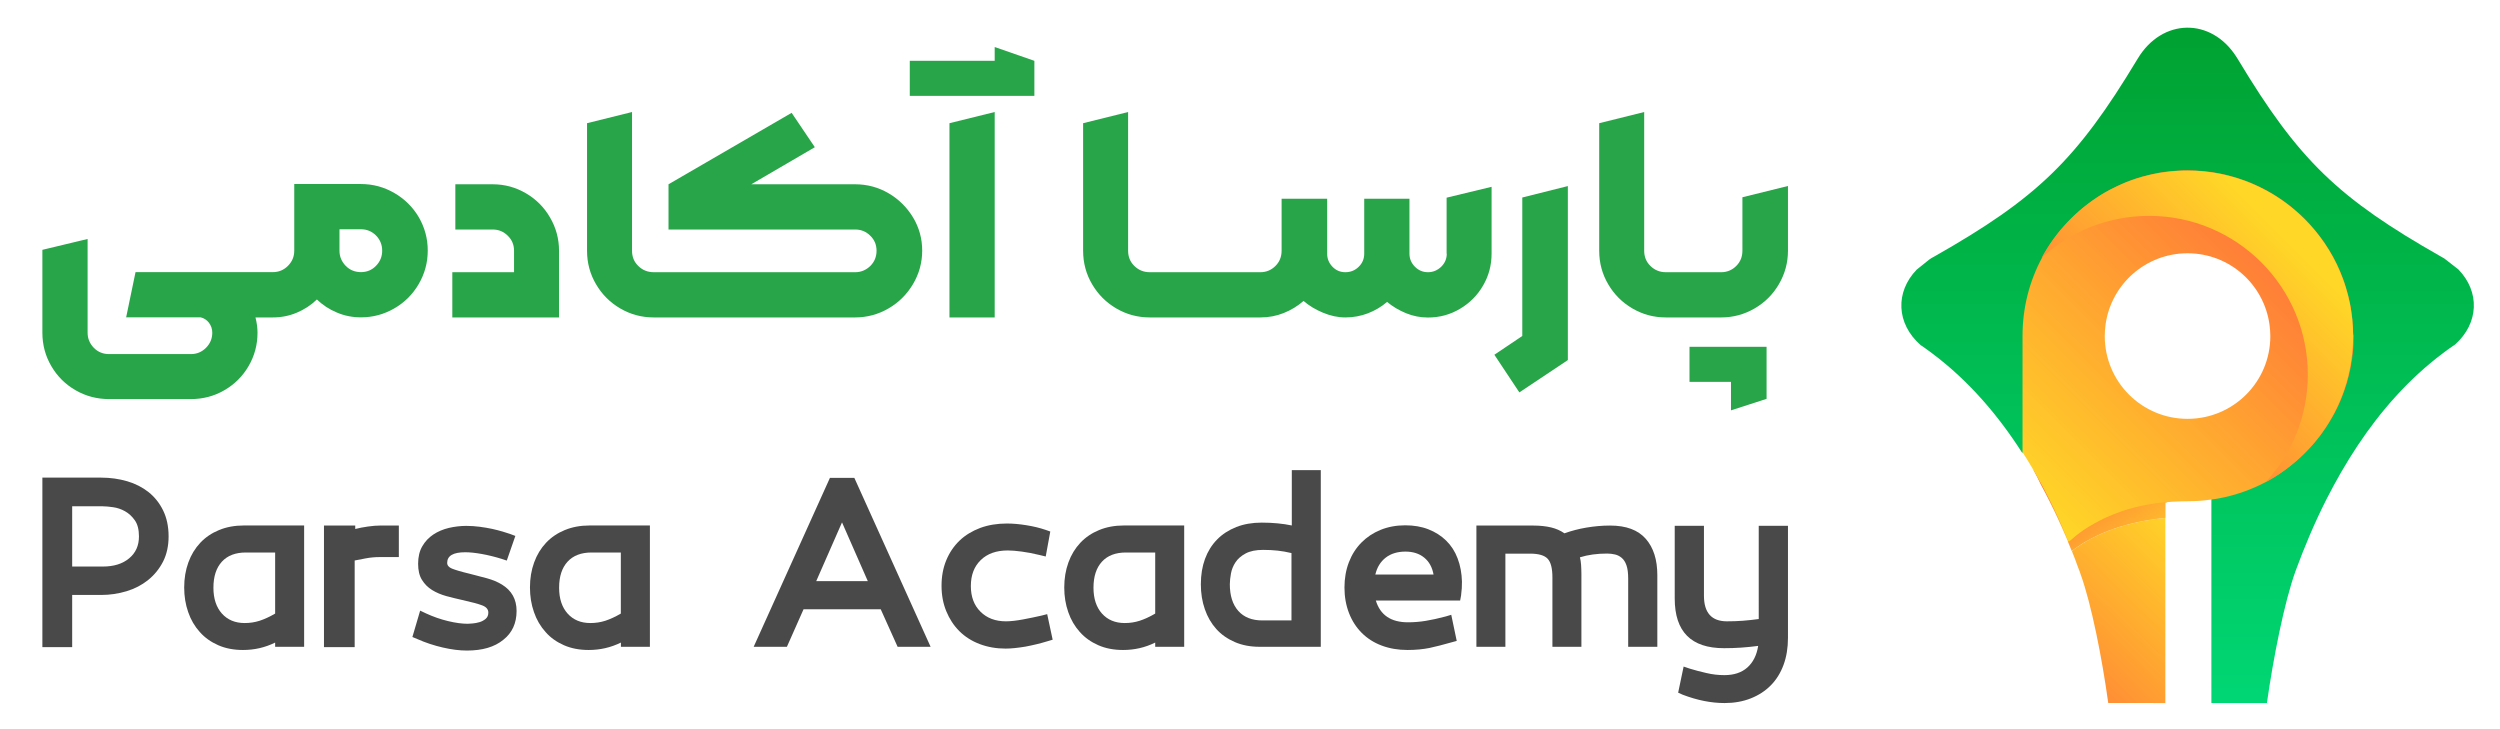 <svg xmlns="http://www.w3.org/2000/svg" xmlns:xlink="http://www.w3.org/1999/xlink" id="Layer_1" x="0px" y="0px" viewBox="0 0 306.2 89.32" style="enable-background:new 0 0 306.2 89.32;" xml:space="preserve"><style type="text/css">	.st0{fill:url(#SVGID_1_);}	.st1{fill:url(#SVGID_2_);}	.st2{fill:url(#SVGID_3_);}	.st3{opacity:0.47;fill:url(#SVGID_4_);}	.st4{fill:url(#SVGID_5_);}	.st5{fill:url(#SVGID_6_);}	.st6{fill:#28A548;}	.st7{fill:#494949;}</style><g>	<g>		<linearGradient id="SVGID_1_" gradientUnits="userSpaceOnUse" x1="267.934" y1="3.366" x2="267.934" y2="92.93">			<stop offset="1.281420e-03" style="stop-color:#00A231"></stop>			<stop offset="1" style="stop-color:#00DB7A"></stop>		</linearGradient>		<path class="st0" d="M300.73,42.17c-0.02,0.01-0.04,0.02-0.05,0.04c-0.03,0.03-0.07,0.04-0.1,0.07c-0.47,0.31-0.93,0.64-1.37,0.98   c-4.18,3.14-7.63,7.07-10.45,11.32c-1.43,2.15-2.7,4.38-3.85,6.64c-1.47,2.91-2.69,5.84-3.73,8.66   c-1.4,3.84-2.75,10.74-3.53,16.23h-6.8V61.03c0-0.93,0.14-1.83,0.41-2.69c8.02-1.63,14.06-8.71,14.06-17.21   c0-9.7-7.87-17.56-17.56-17.56c-9.7,0-17.56,7.86-17.56,17.56c0,5.41,2.44,10.24,6.28,13.46c-2.14-0.23-8.48,0.53-8.81,0.86   c0,0,0,0,0,0c-2.92-4.57-6.55-8.83-11.03-12.18c-0.45-0.34-0.89-0.66-1.35-0.97c-0.02-0.02-0.04-0.03-0.06-0.04   c-2.98-2.62-3.13-6.51-0.45-9.26c0,0,0.01-0.01,0.02-0.01c0.46-0.38,0.97-0.78,1.52-1.22c0.19-0.13,0.39-0.25,0.59-0.35   c12.63-7.17,17.45-11.85,24.84-24.11c0.02-0.04,0.06-0.09,0.08-0.13c2.99-4.98,9.01-5.05,12.08-0.22   c0.07,0.12,0.15,0.23,0.22,0.35c7.38,12.26,12.2,16.94,24.83,24.11c0.15,0.08,0.27,0.16,0.41,0.23c0.01,0,0.01,0.01,0.01,0.01   c0.62,0.48,1.19,0.93,1.71,1.33c0.01,0.01,0.01,0.02,0.02,0.02C303.75,35.73,303.62,39.56,300.73,42.17z"></path>		<g>			<linearGradient id="SVGID_2_" gradientUnits="userSpaceOnUse" x1="270.032" y1="66.052" x2="247.182" y2="89.314">				<stop offset="0" style="stop-color:#FFD727"></stop>				<stop offset="1" style="stop-color:#FF6E3B"></stop>			</linearGradient>			<path class="st1" d="M265.21,63.44v22.67l-6.99-0.01c0-0.01-0.01-0.03-0.01-0.05c-0.01-0.02-0.01-0.04-0.01-0.07    c-0.74-5.36-2.03-11.92-3.35-15.6c-0.09-0.27-0.19-0.56-0.31-0.84c-0.13-0.36-0.27-0.72-0.4-1.09c-0.12-0.32-0.25-0.63-0.38-0.96    c0.08-0.06,0.16-0.12,0.24-0.18c0.19-0.14,0.39-0.29,0.6-0.42c0.14-0.1,0.29-0.19,0.44-0.29c0.01-0.01,0.03-0.01,0.04-0.03    c0.17-0.11,0.35-0.22,0.54-0.32c0.01,0,0.01,0,0.01,0c0.19-0.12,0.39-0.22,0.59-0.32c0.22-0.12,0.44-0.23,0.68-0.34    c0.2-0.09,0.4-0.19,0.61-0.28c0.22-0.09,0.45-0.19,0.69-0.28c0.24-0.09,0.48-0.18,0.73-0.27c0.25-0.09,0.49-0.17,0.75-0.25    c0.31-0.09,0.63-0.19,0.97-0.27c0.22-0.06,0.44-0.12,0.66-0.17c1.12-0.27,2.34-0.47,3.67-0.61    C265.04,63.46,265.13,63.45,265.21,63.44z"></path>			<linearGradient id="SVGID_3_" gradientUnits="userSpaceOnUse" x1="260.652" y1="65.497" x2="258.171" y2="57.432">				<stop offset="0" style="stop-color:#FFD727"></stop>				<stop offset="1" style="stop-color:#FF6E3B"></stop>			</linearGradient>			<path class="st2" d="M267.37,57.58v3.24c-0.69,0.01-1.36,0.06-1.98,0.12v0.6c-0.06,0-0.12,0-0.17,0.01v1.88    c-0.08,0.01-0.17,0.01-0.25,0.02c-1.33,0.14-2.54,0.34-3.67,0.61c-0.22,0.05-0.45,0.11-0.66,0.17c-0.33,0.09-0.66,0.18-0.97,0.27    c-0.26,0.08-0.5,0.16-0.75,0.25c-0.25,0.08-0.49,0.17-0.73,0.27c-0.24,0.09-0.47,0.19-0.69,0.28c-0.21,0.09-0.42,0.18-0.61,0.28    c-0.24,0.11-0.46,0.22-0.68,0.34c-0.2,0.1-0.4,0.21-0.59,0.32c0,0,0,0-0.01,0c-0.19,0.1-0.37,0.21-0.54,0.32    c-0.01,0.01-0.03,0.02-0.04,0.03c-0.15,0.09-0.3,0.19-0.44,0.29c-0.21,0.13-0.4,0.27-0.6,0.42c-0.08,0.06-0.16,0.12-0.24,0.17    c-0.14-0.35-0.29-0.71-0.43-1.07c-0.02-0.04-0.04-0.09-0.06-0.14c-0.23-0.54-0.47-1.09-0.71-1.64c-0.61-1.39-1.28-2.79-2-4.17    c-0.2-0.38-0.4-0.77-0.61-1.15c-0.27-0.58-0.56-1.15-0.87-1.72H267.37z"></path>			<linearGradient id="SVGID_4_" gradientUnits="userSpaceOnUse" x1="255.47" y1="68.615" x2="263.478" y2="60.607">				<stop offset="0" style="stop-color:#FF6E3B"></stop>				<stop offset="1" style="stop-color:#FFA231"></stop>			</linearGradient>			<path class="st3" d="M265.38,60.95v0.6c-0.06,0-0.12,0-0.17,0.01v1.88c-0.08,0.01-0.17,0.01-0.25,0.02    c-1.33,0.14-2.54,0.34-3.67,0.61c-0.22,0.05-0.45,0.11-0.66,0.17c-0.33,0.09-0.66,0.18-0.97,0.27c-0.26,0.08-0.5,0.16-0.75,0.25    c-0.25,0.08-0.49,0.17-0.73,0.27c-0.24,0.09-0.47,0.19-0.69,0.28c-0.21,0.09-0.42,0.18-0.61,0.28c-0.24,0.11-0.46,0.22-0.68,0.34    c-0.2,0.1-0.4,0.21-0.59,0.32c0,0,0,0-0.01,0c-0.19,0.1-0.37,0.21-0.54,0.32c-0.01,0.01-0.03,0.02-0.04,0.03    c-0.15,0.09-0.3,0.19-0.44,0.29c-0.21,0.13-0.4,0.27-0.6,0.42c-0.08,0.06-0.16,0.12-0.24,0.17c-0.14-0.35-0.29-0.71-0.43-1.07    c-0.02-0.04-0.04-0.09-0.06-0.14c0.09-0.09,0.18-0.19,0.28-0.27c0.63-0.59,1.33-1.17,2.12-1.7c0.2-0.14,0.41-0.27,0.63-0.4    c0.22-0.14,0.45-0.27,0.69-0.4c0.17-0.1,0.35-0.19,0.53-0.28c0.31-0.17,0.63-0.32,0.96-0.47c0.26-0.12,0.53-0.23,0.81-0.34    c0.25-0.1,0.5-0.2,0.77-0.29c0.17-0.06,0.33-0.12,0.5-0.17c0.17-0.06,0.35-0.12,0.53-0.17c0.58-0.17,1.18-0.32,1.81-0.45    c0.17-0.04,0.35-0.07,0.53-0.1c0.17-0.03,0.34-0.06,0.51-0.09c0.34-0.06,0.68-0.1,1.03-0.14c0.08-0.01,0.17-0.02,0.25-0.03    C265.27,60.96,265.32,60.95,265.38,60.95L265.38,60.95z"></path>			<linearGradient id="SVGID_5_" gradientUnits="userSpaceOnUse" x1="248.001" y1="61.091" x2="282.263" y2="26.829">				<stop offset="0" style="stop-color:#FFD727"></stop>				<stop offset="1" style="stop-color:#FF6E3B"></stop>			</linearGradient>			<path class="st4" d="M288.19,40.39c-0.01-0.09-0.01-0.18-0.01-0.27c0-0.05,0-0.11-0.01-0.16c0.01-0.01,0.01-0.01,0-0.01v-0.01    c0.01-0.02,0.01-0.04,0-0.06c-0.01-0.27-0.04-0.53-0.06-0.8c-0.02-0.22-0.04-0.45-0.08-0.67c0-0.03-0.01-0.06-0.01-0.08    c-0.02-0.21-0.06-0.41-0.09-0.62c-0.02-0.14-0.04-0.29-0.08-0.43c-0.01-0.07-0.03-0.15-0.04-0.23c-0.04-0.22-0.09-0.44-0.15-0.66    c-0.04-0.18-0.09-0.36-0.14-0.53c0.01-0.01,0-0.01,0-0.01c-0.01-0.06-0.03-0.13-0.05-0.19c0.01-0.01-0.01-0.01-0.01-0.01    c0.01-0.01,0.01-0.01-0.01-0.02c0.01-0.01,0.01-0.02-0.01-0.03c0.01-0.01,0.01-0.02-0.01-0.03c-0.04-0.14-0.07-0.29-0.12-0.43    c-0.07-0.26-0.16-0.51-0.25-0.78c-0.07-0.19-0.14-0.4-0.22-0.58c-0.01-0.04-0.04-0.09-0.06-0.14c-0.01-0.05-0.04-0.1-0.06-0.15    c-0.05-0.14-0.11-0.27-0.17-0.4c0-0.01-0.01-0.02-0.01-0.04c-0.1-0.25-0.22-0.49-0.33-0.74c-0.14-0.28-0.28-0.56-0.43-0.83    c-0.03-0.04-0.05-0.08-0.08-0.13c-0.02-0.05-0.04-0.09-0.08-0.13c-0.12-0.22-0.24-0.43-0.37-0.64c-0.18-0.3-0.37-0.59-0.57-0.88    c-0.06-0.1-0.14-0.2-0.21-0.3c-0.06-0.08-0.12-0.17-0.19-0.25c-0.18-0.25-0.37-0.5-0.57-0.74c-0.07-0.09-0.15-0.19-0.23-0.28    c-0.01-0.01-0.01-0.03-0.03-0.04c-0.16-0.19-0.33-0.39-0.5-0.58c-0.17-0.19-0.35-0.38-0.53-0.56c-0.09-0.1-0.19-0.19-0.28-0.28    c-0.03-0.04-0.06-0.07-0.1-0.1c-0.1-0.11-0.2-0.2-0.3-0.29c-0.05-0.05-0.11-0.1-0.17-0.14c-0.01-0.01-0.01-0.02-0.03-0.03    c-0.06-0.06-0.13-0.12-0.19-0.17c-0.12-0.1-0.24-0.21-0.35-0.3c-0.3-0.26-0.61-0.5-0.92-0.74c-0.4-0.3-0.81-0.59-1.24-0.85    c-0.09-0.06-0.17-0.12-0.26-0.17c-0.09-0.06-0.19-0.12-0.3-0.18c-0.03-0.02-0.06-0.04-0.09-0.05c-0.19-0.12-0.39-0.23-0.58-0.33    c-0.15-0.09-0.3-0.17-0.46-0.24c-0.24-0.13-0.49-0.24-0.74-0.36c-0.12-0.06-0.25-0.12-0.37-0.17c-0.12-0.05-0.25-0.11-0.37-0.16    c-0.03-0.02-0.06-0.04-0.1-0.04c-0.16-0.07-0.32-0.14-0.5-0.19c-0.11-0.04-0.22-0.09-0.34-0.12c-0.07-0.03-0.15-0.06-0.22-0.08    c-0.04-0.01-0.07-0.02-0.11-0.04c-0.09-0.04-0.19-0.06-0.28-0.09c-0.1-0.04-0.19-0.06-0.3-0.09c-0.02-0.01-0.04-0.02-0.06-0.02    c-0.19-0.06-0.39-0.12-0.58-0.17c-0.11-0.04-0.22-0.06-0.34-0.09c-0.06-0.01-0.11-0.03-0.17-0.04c-0.11-0.04-0.22-0.06-0.33-0.08    c-0.1-0.02-0.2-0.04-0.3-0.06c-0.01,0-0.01,0-0.02-0.01c-0.22-0.05-0.44-0.09-0.66-0.12c-0.09-0.01-0.17-0.03-0.26-0.04    c-0.02,0-0.04,0-0.06-0.01c-0.06-0.01-0.13-0.02-0.2-0.03c-0.01-0.01-0.02-0.01-0.04-0.01c-0.25-0.04-0.51-0.07-0.77-0.09    c-0.22-0.03-0.45-0.04-0.67-0.05c-0.12-0.01-0.24-0.01-0.35-0.02c-0.05-0.01-0.1-0.01-0.15-0.01c-0.05,0-0.1-0.01-0.15-0.01    c-0.25-0.01-0.5-0.02-0.75-0.02c-0.38,0-0.76,0.01-1.13,0.04c-0.1,0.01-0.2,0.01-0.3,0.02c-0.08,0-0.16,0.01-0.23,0.01    c-0.05,0-0.11,0.01-0.16,0.01c-0.01,0-0.03,0-0.04,0.01h-0.04c-0.08,0-0.16,0.01-0.24,0.02c-0.02,0.01-0.04,0.01-0.06,0.01    c-0.21,0.02-0.43,0.04-0.63,0.07c-0.19,0.02-0.4,0.06-0.6,0.09c-0.16,0.02-0.32,0.05-0.47,0.09c-0.04,0.01-0.09,0.02-0.12,0.03    c-0.02,0-0.04,0.01-0.06,0.01c-0.1,0.02-0.2,0.04-0.3,0.06c-0.17,0.04-0.34,0.07-0.5,0.12c-0.13,0.04-0.26,0.07-0.39,0.11    c0-0.01-0.01-0.01-0.01-0.01c-0.02,0.01-0.04,0.01-0.06,0.02c-0.07,0.01-0.14,0.04-0.21,0.05c-0.16,0.04-0.31,0.09-0.46,0.14    c-0.06,0.02-0.13,0.04-0.19,0.06c-0.22,0.06-0.44,0.14-0.66,0.22c-0.35,0.12-0.68,0.26-1.01,0.4c-0.5,0.22-0.99,0.45-1.48,0.7    c-0.05,0.02-0.09,0.04-0.14,0.07c-0.15,0.08-0.3,0.17-0.45,0.25c-0.06,0.03-0.12,0.06-0.19,0.1c-0.12,0.07-0.24,0.14-0.35,0.21    c-0.3,0.19-0.6,0.37-0.89,0.58c-0.17,0.12-0.35,0.24-0.52,0.37c-0.2,0.14-0.4,0.3-0.59,0.45c-0.17,0.12-0.32,0.25-0.48,0.39    c-0.11,0.09-0.22,0.18-0.32,0.27c-0.11,0.09-0.22,0.19-0.32,0.29c-0.19,0.17-0.37,0.34-0.54,0.51c-0.18,0.18-0.36,0.36-0.54,0.55    c-0.3,0.32-0.59,0.64-0.87,0.97c-0.11,0.12-0.21,0.25-0.3,0.37c-0.19,0.24-0.37,0.48-0.56,0.73c-0.01,0.01-0.02,0.04-0.03,0.05    c-0.12,0.17-0.24,0.33-0.35,0.5c-0.01,0.01-0.02,0.03-0.03,0.04c-0.12,0.18-0.24,0.36-0.35,0.55c-0.24,0.37-0.46,0.76-0.67,1.15    c-1.54,2.86-2.4,6.11-2.4,9.58v14.27c0.73,1.13,1.41,2.28,2.04,3.44c0.08,0.14,0.17,0.29,0.24,0.43    c0.22,0.38,0.41,0.77,0.61,1.15c0.73,1.38,1.39,2.78,2,4.17c0.24,0.55,0.48,1.1,0.71,1.64c0.01,0.04,0.04,0.09,0.06,0.14    c0.57-0.51,1.19-1.01,1.87-1.48c0.2-0.14,0.41-0.27,0.63-0.4c0.22-0.14,0.45-0.27,0.69-0.4c0.17-0.1,0.35-0.19,0.53-0.28    c0.31-0.17,0.63-0.32,0.96-0.47c0.26-0.12,0.53-0.23,0.81-0.34c0.25-0.1,0.5-0.2,0.77-0.29c0.17-0.06,0.33-0.12,0.5-0.17    c0.17-0.06,0.35-0.12,0.53-0.17c0.58-0.17,1.18-0.32,1.81-0.45c0.17-0.04,0.35-0.07,0.53-0.1c0.17-0.03,0.34-0.06,0.51-0.09    c0.34-0.06,0.68-0.1,1.03-0.14c0.14-0.01,0.27-0.04,0.41-0.05h0.01c0.1-0.01,0.19-0.02,0.3-0.02c0.06-0.01,0.12-0.01,0.17-0.01    c0.48-0.05,0.99-0.07,1.51-0.09c0.34-0.01,0.68-0.02,1.03-0.02c0.99,0,1.98-0.07,2.92-0.22c0.11-0.01,0.21-0.03,0.32-0.04h0.01    c0.15-0.02,0.29-0.04,0.44-0.07c2.1-0.38,4.09-1.09,5.9-2.05c0,0,0.01,0,0.01-0.01c0.11-0.06,0.22-0.12,0.33-0.19    c0.26-0.14,0.51-0.3,0.76-0.45c0.03-0.02,0.05-0.04,0.07-0.05c0.04-0.02,0.09-0.05,0.13-0.08c0.11-0.06,0.22-0.14,0.33-0.22    l0.11-0.07c0.02-0.01,0.04-0.02,0.06-0.04c0.02-0.01,0.04-0.02,0.06-0.04c0.1-0.06,0.2-0.14,0.3-0.21    c0.5-0.36,0.99-0.74,1.46-1.15c0.1-0.09,0.21-0.17,0.31-0.27c0.1-0.09,0.2-0.18,0.3-0.28c0.04-0.04,0.08-0.09,0.13-0.13    c0.09-0.08,0.17-0.15,0.25-0.23c0.18-0.18,0.36-0.36,0.53-0.54c0.14-0.15,0.29-0.3,0.43-0.45c0.29-0.32,0.57-0.66,0.84-1    c0.14-0.17,0.27-0.35,0.4-0.53c0.13-0.17,0.25-0.35,0.37-0.53c0.14-0.19,0.27-0.39,0.39-0.59c0.07-0.12,0.15-0.24,0.22-0.36    c0.17-0.27,0.32-0.54,0.48-0.82c0.13-0.25,0.26-0.49,0.38-0.74c0.06-0.12,0.12-0.25,0.18-0.37s0.12-0.25,0.17-0.38    c0.12-0.26,0.22-0.52,0.32-0.79c0.07-0.19,0.14-0.37,0.21-0.56c0.09-0.25,0.17-0.5,0.25-0.75c0.04-0.12,0.08-0.25,0.12-0.37    c0.04-0.13,0.06-0.26,0.1-0.38c0.01-0.05,0.03-0.1,0.04-0.15c0.08-0.3,0.16-0.61,0.22-0.93c0.01-0.04,0.01-0.08,0.03-0.12    c0.05-0.24,0.09-0.48,0.13-0.71c0.04-0.18,0.06-0.36,0.09-0.55c0.04-0.23,0.06-0.47,0.09-0.7c0.08-0.71,0.12-1.42,0.12-2.15    C288.21,40.9,288.2,40.64,288.19,40.39z M267.93,51.3c-5.6,0-10.14-4.53-10.14-10.14c0-0.48,0.04-0.96,0.1-1.42    c0.69-4.93,4.92-8.72,10.04-8.72c5.13,0,9.36,3.8,10.04,8.74c0.06,0.45,0.1,0.93,0.1,1.41C278.07,46.77,273.54,51.3,267.93,51.3z    "></path>			<linearGradient id="SVGID_6_" gradientUnits="userSpaceOnUse" x1="255.913" y1="53.182" x2="279.843" y2="29.252">				<stop offset="0" style="stop-color:#FF6E3B"></stop>				<stop offset="1" style="stop-color:#FFD727"></stop>			</linearGradient>			<path class="st5" d="M267.93,20.89c-7.73,0-14.45,4.33-17.87,10.69c3.46-3.19,8.08-5.14,13.16-5.14    c10.73,0,19.44,8.7,19.44,19.44c0,5.08-1.95,9.7-5.14,13.16c6.37-3.42,10.69-10.14,10.69-17.87    C288.21,29.97,279.13,20.89,267.93,20.89z"></path>		</g>	</g>	<g>		<g>			<path class="st6" d="M48.3,23.64c-1.26-0.73-2.62-1.1-4.09-1.1h-8.17v8.17c0,0.72-0.26,1.34-0.77,1.85    c-0.52,0.52-1.13,0.77-1.85,0.77h-0.07H16.6l-1.15,5.54h9.14c0.41,0.1,0.74,0.32,1.01,0.67c0.26,0.35,0.4,0.75,0.4,1.21    c0,0.72-0.26,1.34-0.77,1.85c-0.52,0.52-1.13,0.77-1.85,0.77H13.36c-0.74,0-1.37-0.26-1.87-0.77c-0.5-0.52-0.76-1.13-0.76-1.85    V29.27L5.19,30.6v10.15c0,1.49,0.37,2.86,1.1,4.1c0.73,1.25,1.72,2.23,2.97,2.95c1.25,0.72,2.62,1.08,4.1,1.08h10.01    c1.49,0,2.86-0.36,4.1-1.08c1.25-0.72,2.24-1.7,2.97-2.95c0.73-1.25,1.1-2.62,1.1-4.1c0-0.58-0.08-1.2-0.25-1.87h2.05h0.07    c1.03,0,2.01-0.19,2.93-0.58c0.92-0.38,1.75-0.92,2.47-1.62c0.7,0.67,1.51,1.21,2.45,1.6c0.94,0.4,1.92,0.59,2.95,0.59    c1.46,0,2.83-0.37,4.09-1.1c1.26-0.73,2.26-1.73,2.99-2.99c0.73-1.26,1.1-2.62,1.1-4.09c0-1.46-0.37-2.83-1.1-4.09    C50.56,25.36,49.56,24.37,48.3,23.64z M46.05,32.56c-0.5,0.52-1.12,0.77-1.84,0.77c-0.74,0-1.37-0.26-1.87-0.77    c-0.5-0.52-0.76-1.13-0.76-1.85v-2.63h2.63c0.72,0,1.33,0.25,1.84,0.76c0.5,0.5,0.76,1.13,0.76,1.87    C46.81,31.43,46.55,32.05,46.05,32.56z"></path>			<path class="st6" d="M64.41,23.67c-1.25-0.73-2.6-1.1-4.07-1.1h-4.57v5.54h4.57c0.72,0,1.34,0.25,1.85,0.76    c0.52,0.5,0.77,1.12,0.77,1.84v2.63h-7.56v5.54h13.07v-8.17c0-1.46-0.37-2.82-1.1-4.07C66.65,25.39,65.66,24.4,64.41,23.67z"></path>			<path class="st6" d="M108.83,23.67c-1.25-0.73-2.62-1.1-4.1-1.1H92.02l7.78-4.54l-2.84-4.21l-15.08,8.75v5.54h22.86    c0.72,0,1.34,0.25,1.85,0.76c0.52,0.5,0.77,1.12,0.77,1.84c0,0.74-0.26,1.37-0.77,1.87c-0.52,0.5-1.13,0.76-1.85,0.76H80.07    c-0.74,0-1.37-0.25-1.89-0.76c-0.52-0.5-0.77-1.13-0.77-1.87V13.72l-5.51,1.37v15.62c0,1.49,0.37,2.86,1.1,4.1    c0.73,1.25,1.72,2.24,2.97,2.97c1.25,0.73,2.62,1.1,4.1,1.1h24.66c1.46,0,2.83-0.37,4.09-1.1c1.26-0.73,2.26-1.73,3.01-2.99    c0.74-1.26,1.12-2.62,1.12-4.09c0-1.46-0.37-2.82-1.12-4.07C111.08,25.39,110.08,24.4,108.83,23.67z"></path>			<polygon class="st6" points="116.29,38.88 121.83,38.88 121.83,13.72 116.29,15.09    "></polygon>			<polygon class="st6" points="121.83,7.45 111.43,7.45 111.43,11.74 126.69,11.74 126.69,7.45 121.83,5.76    "></polygon>			<path class="st6" d="M177.2,31.07c0,0.62-0.23,1.16-0.68,1.6c-0.46,0.44-1,0.67-1.62,0.67c-0.62,0-1.16-0.22-1.6-0.67    c-0.44-0.44-0.67-0.98-0.67-1.6v-6.73h-5.54v6.73c0,0.62-0.22,1.16-0.67,1.6c-0.44,0.44-0.99,0.67-1.64,0.67    c-0.62,0-1.15-0.22-1.58-0.67c-0.43-0.44-0.65-0.98-0.65-1.6v-6.73h-5.58v6.37c0,0.74-0.25,1.37-0.76,1.87    c-0.5,0.5-1.12,0.76-1.84,0.76h-0.07h-6.7h-6.77c-0.74,0-1.37-0.25-1.89-0.76c-0.52-0.5-0.77-1.13-0.77-1.87V13.72l-5.51,1.37    v15.62c0,1.49,0.37,2.86,1.1,4.1c0.73,1.25,1.72,2.24,2.97,2.97c1.25,0.73,2.61,1.1,4.1,1.1l0,0h6.77h6.66h0.11    c1.01,0,1.96-0.18,2.86-0.54c0.9-0.36,1.71-0.85,2.43-1.48c0.67,0.58,1.46,1.06,2.38,1.44c0.91,0.38,1.82,0.58,2.74,0.58    c0.96,0,1.88-0.17,2.75-0.5c0.88-0.34,1.66-0.8,2.36-1.4c0.7,0.58,1.48,1.04,2.34,1.39c0.86,0.35,1.75,0.52,2.66,0.52    c1.42,0,2.72-0.35,3.92-1.06c1.2-0.71,2.15-1.66,2.84-2.86c0.7-1.2,1.04-2.51,1.04-3.92v-8.17l-5.51,1.33V31.07z"></path>			<polygon class="st6" points="186.45,41.15 183.03,43.45 186.09,48.06 192.03,44.1 192.03,22.79 186.45,24.19    "></polygon>			<path class="st6" d="M213.41,24.16v6.55c0,0.74-0.25,1.37-0.76,1.87c-0.5,0.5-1.12,0.76-1.84,0.76h-0.07h-6.7    c-0.74,0-1.37-0.25-1.89-0.76c-0.52-0.5-0.77-1.13-0.77-1.87V13.72l-5.51,1.37v15.62c0,1.49,0.37,2.86,1.1,4.1    c0.73,1.25,1.72,2.24,2.97,2.97c1.25,0.73,2.61,1.1,4.1,1.1l0,0h6.66h0.11c1.46,0,2.83-0.37,4.09-1.1    c1.26-0.73,2.26-1.73,2.99-2.99c0.73-1.26,1.1-2.62,1.1-4.09v-7.92L213.41,24.16z"></path>			<polygon class="st6" points="206.93,46.77 212.01,46.77 212.01,50.26 216.37,48.85 216.37,42.48 206.93,42.48    "></polygon>		</g>		<g>			<path class="st7" d="M8.84,79.26H5.19V58.5h7.2c1.12,0,2.18,0.15,3.18,0.44c0.99,0.29,1.87,0.74,2.62,1.33    c0.75,0.6,1.35,1.35,1.79,2.25c0.44,0.9,0.67,1.96,0.67,3.18c0,1.17-0.23,2.2-0.68,3.09c-0.46,0.89-1.07,1.64-1.83,2.25    c-0.76,0.61-1.64,1.07-2.63,1.37c-1,0.3-2.03,0.46-3.11,0.46H8.84V79.26z M8.84,69.39h3.76c1.33,0,2.41-0.33,3.21-1    c0.81-0.67,1.21-1.56,1.21-2.69c0-0.84-0.17-1.5-0.51-1.98c-0.34-0.48-0.74-0.85-1.21-1.11c-0.47-0.26-0.95-0.42-1.46-0.49    c-0.5-0.07-0.92-0.11-1.25-0.11H8.84V69.39z"></path>			<path class="st7" d="M29.76,79.61c-1.12,0-2.13-0.19-3.02-0.58c-0.89-0.39-1.65-0.92-2.27-1.62c-0.62-0.69-1.1-1.5-1.42-2.44    c-0.33-0.94-0.49-1.94-0.49-3.02c0-1.1,0.17-2.12,0.51-3.06c0.34-0.94,0.83-1.74,1.46-2.41c0.63-0.67,1.4-1.19,2.3-1.56    c0.9-0.37,1.91-0.56,3.04-0.56h7.38v14.86h-3.55V78.7C32.47,79.31,31.16,79.61,29.76,79.61z M30.11,67.67    c-1.26,0-2.24,0.37-2.93,1.12c-0.69,0.75-1.04,1.81-1.04,3.2c0,1.33,0.35,2.39,1.04,3.16c0.69,0.77,1.62,1.16,2.79,1.16    c0.63,0,1.24-0.09,1.83-0.28c0.58-0.19,1.22-0.48,1.9-0.88v-7.48H30.11z"></path>			<path class="st7" d="M39.68,64.37h3.83v0.42c0.47-0.12,0.98-0.22,1.55-0.3c0.56-0.08,1.05-0.12,1.47-0.12h2.32v3.86h-2.32    c-0.59,0-1.17,0.05-1.74,0.16c-0.57,0.11-1.02,0.19-1.35,0.26v10.61h-3.76V64.37z"></path>			<path class="st7" d="M57.19,79.68c-0.89,0-1.87-0.12-2.95-0.37c-1.08-0.25-2.12-0.59-3.13-1.04l-0.6-0.25l0.95-3.23l0.74,0.35    c0.87,0.4,1.76,0.71,2.67,0.93c0.91,0.22,1.72,0.33,2.42,0.33c0.12,0,0.32-0.01,0.6-0.04c0.28-0.02,0.56-0.08,0.84-0.16    c0.28-0.08,0.53-0.22,0.75-0.4c0.22-0.19,0.33-0.44,0.33-0.77c0-0.4-0.25-0.69-0.74-0.88c-0.49-0.19-1.32-0.41-2.49-0.67    c-0.63-0.14-1.27-0.3-1.91-0.47c-0.64-0.18-1.22-0.42-1.74-0.74c-0.52-0.32-0.93-0.73-1.25-1.25c-0.32-0.51-0.47-1.17-0.47-1.97    c0-0.84,0.17-1.56,0.51-2.14c0.34-0.59,0.79-1.07,1.35-1.44c0.56-0.37,1.19-0.64,1.9-0.81c0.7-0.16,1.42-0.25,2.14-0.25    c0.56,0,1.11,0.04,1.65,0.11c0.54,0.07,1.05,0.16,1.53,0.26c0.48,0.11,0.91,0.22,1.28,0.33c0.37,0.12,0.67,0.21,0.88,0.28    l0.67,0.25l-1.05,3.02l-0.63-0.21c-0.84-0.26-1.66-0.46-2.44-0.6c-0.78-0.14-1.46-0.21-2.02-0.21c-1.47,0-2.21,0.43-2.21,1.3    c0,0.3,0.19,0.54,0.58,0.7c0.39,0.16,1.11,0.38,2.16,0.63c0.75,0.19,1.46,0.37,2.14,0.56c0.68,0.19,1.29,0.44,1.83,0.77    c1.19,0.73,1.79,1.8,1.79,3.23c0,1.5-0.54,2.68-1.62,3.53C60.57,79.25,59.08,79.68,57.19,79.68z"></path>			<path class="st7" d="M72.1,79.61c-1.12,0-2.13-0.19-3.02-0.58c-0.89-0.39-1.65-0.92-2.26-1.62c-0.62-0.69-1.1-1.5-1.42-2.44    c-0.33-0.94-0.49-1.94-0.49-3.02c0-1.1,0.17-2.12,0.51-3.06c0.34-0.94,0.83-1.74,1.46-2.41c0.63-0.67,1.4-1.19,2.3-1.56    c0.9-0.37,1.91-0.56,3.04-0.56h7.38v14.86h-3.55V78.7C74.81,79.31,73.5,79.61,72.1,79.61z M72.45,67.67    c-1.26,0-2.24,0.37-2.93,1.12c-0.69,0.75-1.04,1.81-1.04,3.2c0,1.33,0.35,2.39,1.04,3.16c0.69,0.77,1.62,1.16,2.79,1.16    c0.63,0,1.24-0.09,1.83-0.28c0.58-0.19,1.22-0.48,1.9-0.88v-7.48H72.45z"></path>			<path class="st7" d="M113.98,79.22h-4.04l-2.07-4.6h-9.45l-2.04,4.6h-4.07l9.34-20.69h2.99L113.98,79.22z M99.97,71.18h6.32    l-3.16-7.2L99.97,71.18z"></path>			<path class="st7" d="M123.16,79.44c-1.15,0-2.21-0.19-3.18-0.56c-0.97-0.37-1.8-0.9-2.48-1.58c-0.68-0.68-1.21-1.49-1.6-2.44    c-0.39-0.95-0.58-1.98-0.58-3.11c0-1.15,0.19-2.19,0.58-3.13c0.39-0.94,0.93-1.74,1.63-2.41c0.7-0.67,1.55-1.18,2.53-1.55    c0.98-0.36,2.07-0.54,3.27-0.54c0.73,0,1.52,0.07,2.39,0.21c0.87,0.14,1.64,0.33,2.32,0.56l0.6,0.21l-0.56,3.06l-0.74-0.18    c-0.77-0.19-1.5-0.33-2.18-0.42c-0.68-0.09-1.25-0.14-1.72-0.14c-1.41,0-2.51,0.39-3.32,1.18s-1.21,1.84-1.21,3.18    c0,1.31,0.39,2.36,1.18,3.14c0.78,0.78,1.82,1.18,3.11,1.18c0.59,0,1.28-0.08,2.09-0.23c0.81-0.15,1.56-0.31,2.27-0.47l0.7-0.18    l0.67,3.13l-0.6,0.18c-0.91,0.28-1.83,0.5-2.74,0.67C124.67,79.35,123.87,79.44,123.16,79.44z"></path>			<path class="st7" d="M137.55,79.61c-1.12,0-2.13-0.19-3.02-0.58c-0.89-0.39-1.65-0.92-2.27-1.62c-0.62-0.69-1.1-1.5-1.42-2.44    c-0.33-0.94-0.49-1.94-0.49-3.02c0-1.1,0.17-2.12,0.51-3.06c0.34-0.94,0.83-1.74,1.46-2.41c0.63-0.67,1.4-1.19,2.3-1.56    c0.9-0.37,1.91-0.56,3.04-0.56h7.38v14.86h-3.55V78.7C140.26,79.31,138.95,79.61,137.55,79.61z M137.9,67.67    c-1.26,0-2.24,0.37-2.93,1.12c-0.69,0.75-1.04,1.81-1.04,3.2c0,1.33,0.35,2.39,1.04,3.16c0.69,0.77,1.62,1.16,2.79,1.16    c0.63,0,1.24-0.09,1.83-0.28c0.58-0.19,1.22-0.48,1.9-0.88v-7.48H137.9z"></path>			<path class="st7" d="M161.76,79.22h-7.48c-1.12,0-2.14-0.19-3.04-0.58c-0.9-0.39-1.66-0.92-2.27-1.6    c-0.61-0.68-1.08-1.49-1.4-2.42c-0.33-0.94-0.49-1.95-0.49-3.06c0-1.15,0.17-2.18,0.51-3.11c0.34-0.92,0.83-1.71,1.48-2.37    c0.64-0.66,1.43-1.16,2.35-1.53c0.92-0.36,1.96-0.54,3.11-0.54c1.36,0,2.59,0.12,3.69,0.35v-6.78h3.55V79.22z M154.7,67.35    c-0.89,0-1.6,0.15-2.14,0.44c-0.54,0.29-0.95,0.65-1.23,1.07c-0.28,0.42-0.47,0.88-0.56,1.37c-0.09,0.49-0.14,0.94-0.14,1.33    c0,1.41,0.35,2.49,1.04,3.27c0.69,0.77,1.67,1.16,2.93,1.16h3.58v-8.25c-0.59-0.14-1.15-0.24-1.7-0.3    C155.93,67.38,155.34,67.35,154.7,67.35z"></path>			<path class="st7" d="M172.39,79.61c-1.15,0-2.2-0.18-3.16-0.54c-0.96-0.36-1.77-0.88-2.44-1.55c-0.67-0.67-1.19-1.47-1.56-2.42    c-0.37-0.95-0.56-2-0.56-3.14c0-1.12,0.18-2.15,0.54-3.09c0.36-0.94,0.87-1.74,1.53-2.41c0.66-0.67,1.44-1.19,2.35-1.56    c0.91-0.37,1.92-0.56,3.02-0.56c1.05,0,2,0.16,2.84,0.49c0.84,0.33,1.57,0.79,2.18,1.39c0.61,0.6,1.08,1.32,1.4,2.18    c0.33,0.86,0.5,1.8,0.53,2.83c0,0.33-0.01,0.6-0.02,0.81c-0.01,0.21-0.04,0.52-0.09,0.91l-0.11,0.6h-10.33    c0.54,1.78,1.85,2.67,3.93,2.67c0.75,0,1.48-0.06,2.2-0.18c0.71-0.12,1.52-0.29,2.41-0.53l0.7-0.21l0.67,3.2l-0.77,0.21    c-0.89,0.26-1.74,0.47-2.55,0.65C174.3,79.52,173.39,79.61,172.39,79.61z M168.45,70.37h7.13c-0.16-0.89-0.54-1.58-1.14-2.07    c-0.6-0.49-1.36-0.74-2.3-0.74c-0.98,0-1.79,0.25-2.42,0.74C169.09,68.79,168.66,69.48,168.45,70.37z"></path>			<path class="st7" d="M203,79.22h-3.58v-8.36c0-0.68-0.07-1.22-0.21-1.62c-0.14-0.4-0.33-0.7-0.58-0.91    c-0.25-0.21-0.52-0.35-0.83-0.42c-0.3-0.07-0.62-0.11-0.95-0.11c-1.24,0-2.35,0.15-3.34,0.46c0.07,0.28,0.12,0.59,0.14,0.91    c0.02,0.33,0.04,0.69,0.04,1.09v8.96h-3.55v-8.5c0-1.1-0.19-1.86-0.58-2.28c-0.39-0.42-1.11-0.63-2.16-0.63h-3.02v11.41h-3.55    V64.37h6.95c0.84,0,1.57,0.08,2.2,0.23c0.62,0.15,1.16,0.39,1.63,0.72c0.84-0.3,1.74-0.54,2.69-0.7c0.95-0.16,1.91-0.25,2.9-0.25    c1.97,0,3.42,0.54,4.37,1.62c0.95,1.08,1.42,2.56,1.42,4.46V79.22z"></path>			<path class="st7" d="M211.23,86.11c-1.64,0-3.35-0.34-5.13-1.02l-0.56-0.25l0.67-3.2l0.74,0.25c0.61,0.19,1.29,0.37,2.04,0.54    c0.75,0.18,1.49,0.26,2.21,0.26c1.17,0,2.11-0.31,2.81-0.93c0.7-0.62,1.15-1.5,1.33-2.65c-0.68,0.09-1.37,0.16-2.07,0.21    c-0.7,0.05-1.4,0.07-2.11,0.07c-4.03,0-6.04-2.02-6.04-6.08V64.4h3.58v8.57c0,2.08,0.94,3.13,2.81,3.13    c0.66,0,1.31-0.02,1.95-0.07c0.64-0.05,1.29-0.12,1.95-0.21V64.4h3.58v13.73c0,1.22-0.18,2.32-0.54,3.3    c-0.36,0.98-0.88,1.82-1.56,2.51c-0.68,0.69-1.5,1.22-2.46,1.6C213.47,85.92,212.4,86.11,211.23,86.11z"></path>		</g>	</g></g></svg>